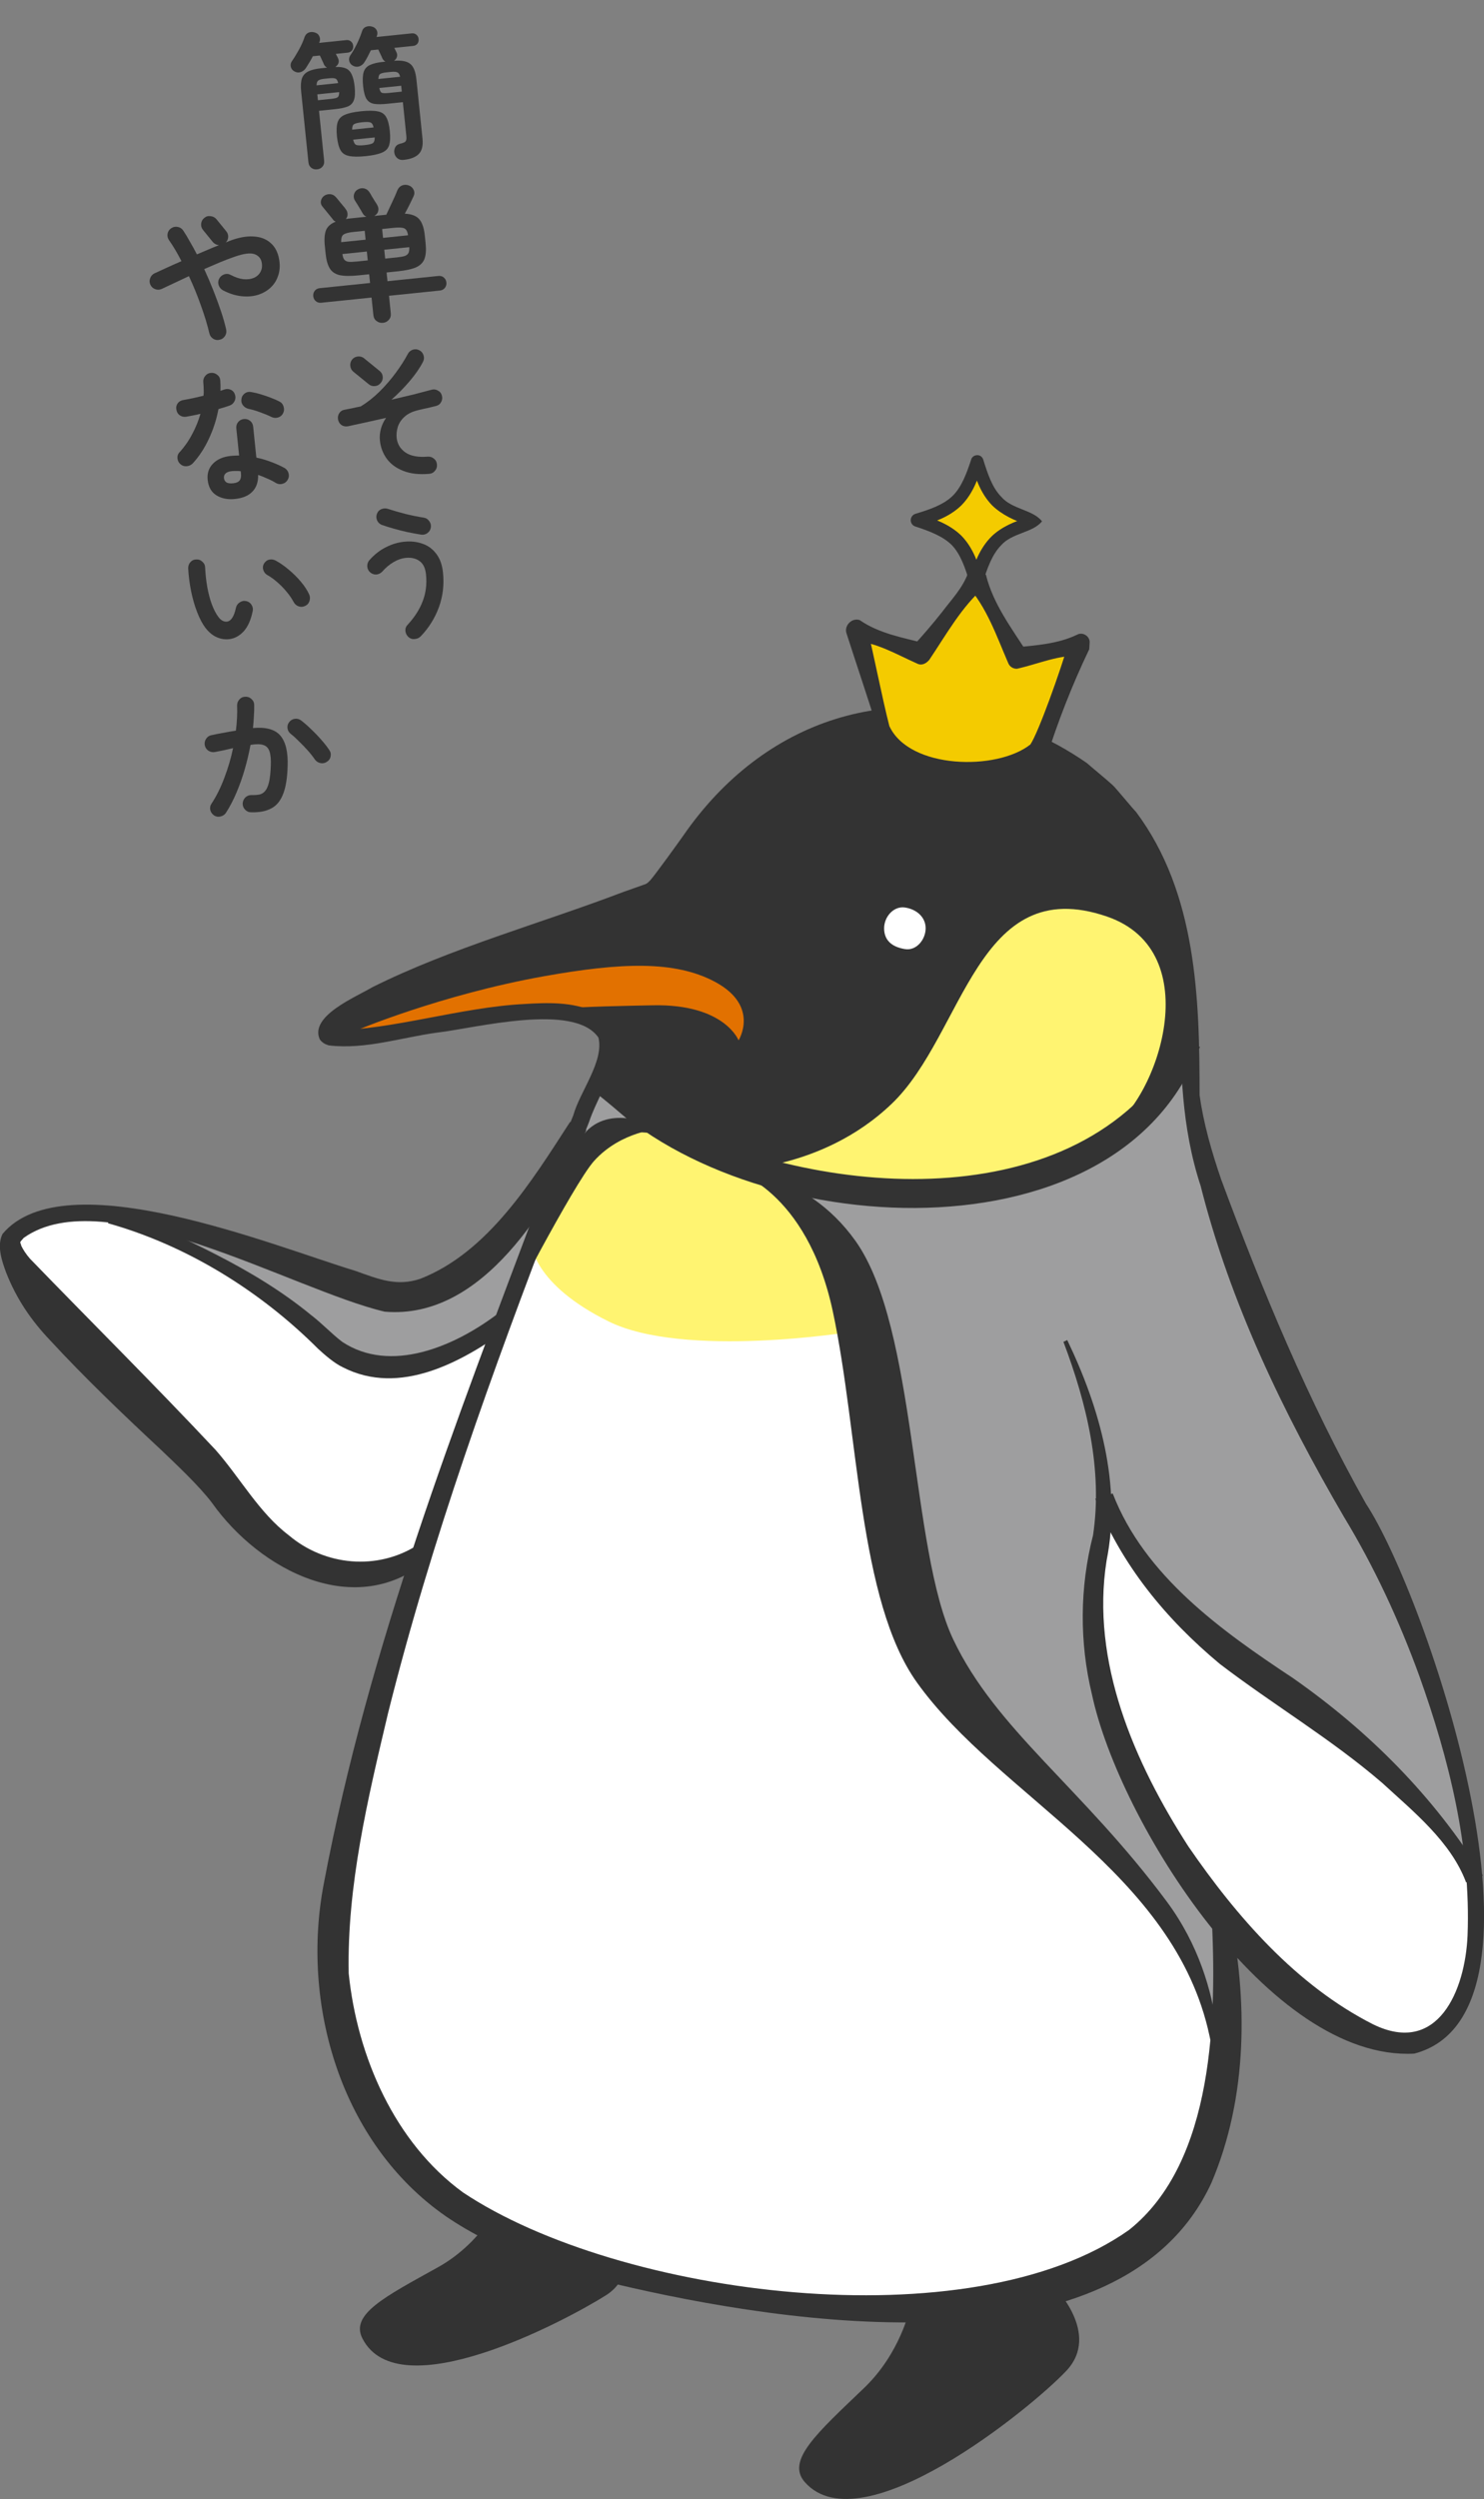<svg width="186" height="313" viewBox="0 0 186 313" fill="none" xmlns="http://www.w3.org/2000/svg">
<rect x="0" y="0" width="186" height="313" fill="#808080" stroke="none"/>
<path d="M50.569 20.029C50.259 20.061 50.004 19.99 49.806 19.818C49.608 19.657 49.484 19.447 49.433 19.186C49.385 18.95 49.414 18.712 49.522 18.471C49.632 18.243 49.827 18.09 50.108 18.013C50.486 17.926 50.723 17.829 50.821 17.723C50.929 17.603 50.967 17.382 50.933 17.06L50.495 12.798L48.561 12.997C47.857 13.07 47.296 13.073 46.879 13.007C46.461 12.93 46.144 12.721 45.928 12.381C45.724 12.04 45.584 11.5 45.508 10.76C45.431 10.008 45.456 9.426 45.582 9.015C45.721 8.603 45.986 8.31 46.379 8.137C46.77 7.952 47.317 7.823 48.022 7.751L48.308 7.721C48.142 7.63 48.013 7.492 47.922 7.309C47.857 7.146 47.779 6.974 47.688 6.79C47.595 6.594 47.503 6.399 47.41 6.203L46.479 6.299C46.35 6.566 46.22 6.826 46.089 7.081C45.958 7.336 45.82 7.573 45.674 7.793C45.53 8.037 45.318 8.21 45.039 8.311C44.759 8.4 44.491 8.373 44.235 8.231C43.992 8.099 43.84 7.909 43.778 7.662C43.717 7.415 43.753 7.183 43.887 6.964C44.192 6.522 44.474 6.035 44.732 5.502C44.991 4.968 45.208 4.433 45.382 3.897C45.463 3.635 45.626 3.455 45.869 3.358C46.112 3.261 46.371 3.252 46.644 3.333C46.918 3.413 47.109 3.568 47.217 3.798C47.324 4.017 47.33 4.251 47.235 4.502L47.194 4.633L51.599 4.18C51.838 4.156 52.037 4.213 52.196 4.354C52.355 4.494 52.446 4.672 52.468 4.887C52.491 5.114 52.439 5.312 52.312 5.482C52.184 5.64 52 5.731 51.761 5.756L49.416 5.997C49.461 6.089 49.507 6.181 49.552 6.272C49.597 6.352 49.635 6.427 49.666 6.496C49.785 6.713 49.812 6.921 49.748 7.121C49.696 7.319 49.574 7.483 49.383 7.611C50.34 7.537 51.023 7.671 51.433 8.015C51.841 8.347 52.094 8.997 52.194 9.964L52.953 17.341C53.045 18.236 52.888 18.885 52.483 19.289C52.091 19.691 51.453 19.938 50.569 20.029ZM39.744 21.214C39.469 21.243 39.227 21.177 39.018 21.018C38.808 20.858 38.688 20.629 38.658 20.331L37.744 11.45C37.675 10.781 37.705 10.247 37.833 9.848C37.972 9.448 38.237 9.149 38.627 8.952C39.017 8.755 39.558 8.621 40.251 8.55L40.985 8.475C40.805 8.372 40.677 8.235 40.599 8.062C40.534 7.9 40.456 7.727 40.364 7.543C40.284 7.346 40.191 7.151 40.087 6.956L39.209 7.047C39.079 7.301 38.936 7.557 38.782 7.814C38.638 8.058 38.493 8.291 38.347 8.511C38.191 8.756 37.974 8.929 37.694 9.03C37.426 9.118 37.164 9.091 36.908 8.948C36.665 8.816 36.513 8.627 36.451 8.38C36.389 8.121 36.431 7.887 36.578 7.679C36.883 7.238 37.182 6.749 37.477 6.212C37.772 5.675 38.006 5.144 38.182 4.619C38.287 4.355 38.456 4.175 38.687 4.079C38.93 3.981 39.189 3.979 39.464 4.071C39.738 4.151 39.923 4.307 40.019 4.539C40.126 4.757 40.138 4.991 40.055 5.241C40.034 5.267 40.014 5.311 39.996 5.373L43.398 5.024C43.637 4.999 43.836 5.057 43.995 5.197C44.154 5.338 44.245 5.515 44.267 5.73C44.291 5.957 44.239 6.155 44.111 6.325C43.983 6.483 43.799 6.575 43.56 6.599L42.092 6.75C42.138 6.842 42.183 6.934 42.229 7.026C42.285 7.104 42.323 7.179 42.343 7.249C42.461 7.466 42.489 7.68 42.427 7.892C42.363 8.092 42.229 8.256 42.025 8.386C42.566 8.366 43 8.424 43.328 8.559C43.655 8.694 43.904 8.946 44.075 9.315C44.258 9.682 44.383 10.2 44.452 10.868C44.528 11.608 44.495 12.167 44.353 12.543C44.222 12.919 43.961 13.187 43.567 13.348C43.172 13.497 42.623 13.608 41.918 13.68L39.984 13.879L40.627 20.128C40.658 20.427 40.587 20.675 40.414 20.874C40.242 21.073 40.018 21.186 39.744 21.214ZM45.834 19.557C44.939 19.649 44.244 19.642 43.751 19.536C43.259 19.441 42.902 19.201 42.681 18.813C42.461 18.426 42.311 17.85 42.232 17.086C42.154 16.322 42.183 15.728 42.321 15.304C42.458 14.88 42.758 14.571 43.221 14.379C43.682 14.175 44.361 14.026 45.256 13.934C46.163 13.841 46.863 13.847 47.357 13.953C47.849 14.047 48.2 14.289 48.408 14.678C48.629 15.065 48.779 15.641 48.857 16.405C48.936 17.169 48.907 17.763 48.769 18.187C48.644 18.61 48.35 18.918 47.887 19.11C47.426 19.314 46.741 19.463 45.834 19.557ZM45.692 18.178C46.194 18.126 46.529 18.049 46.7 17.948C46.881 17.832 46.971 17.588 46.968 17.214L44.265 17.492C44.338 17.859 44.47 18.08 44.659 18.157C44.846 18.223 45.191 18.229 45.692 18.178ZM48.694 11.645L50.359 11.473L50.283 10.739L47.544 11.021C47.602 11.353 47.707 11.553 47.859 11.622C48.021 11.678 48.3 11.685 48.694 11.645ZM39.848 12.554L41.513 12.383C41.907 12.342 42.172 12.279 42.308 12.193C42.443 12.094 42.511 11.876 42.512 11.538L39.773 11.82L39.848 12.554ZM44.136 16.239L46.822 15.963C46.749 15.608 46.613 15.399 46.413 15.335C46.225 15.27 45.887 15.263 45.398 15.313C44.908 15.363 44.572 15.44 44.39 15.543C44.219 15.645 44.135 15.877 44.136 16.239ZM47.428 9.893L50.149 9.613C50.083 9.318 49.968 9.137 49.804 9.069C49.651 8.989 49.383 8.968 49.001 9.007L48.428 9.066C48.046 9.105 47.782 9.175 47.636 9.274C47.501 9.373 47.432 9.579 47.428 9.893ZM39.675 10.69L42.378 10.412C42.322 10.104 42.213 9.916 42.049 9.849C41.897 9.78 41.63 9.765 41.248 9.805L40.657 9.865C40.287 9.903 40.03 9.978 39.884 10.09C39.75 10.188 39.68 10.388 39.675 10.69ZM47.999 40.435C47.701 40.465 47.434 40.39 47.198 40.209C46.964 40.041 46.829 39.789 46.795 39.455L46.57 37.27L40.267 37.918C39.993 37.947 39.763 37.88 39.577 37.718C39.392 37.556 39.286 37.35 39.26 37.099C39.234 36.849 39.296 36.625 39.445 36.429C39.593 36.233 39.805 36.12 40.08 36.092L46.382 35.444L46.27 34.352L44.945 34.488C43.942 34.591 43.151 34.582 42.572 34.461C42.003 34.326 41.588 34.043 41.326 33.611C41.065 33.18 40.894 32.57 40.812 31.782L40.713 30.816C40.627 29.98 40.674 29.324 40.854 28.847C41.046 28.369 41.456 28.007 42.082 27.762C41.906 27.695 41.781 27.593 41.706 27.456C41.623 27.344 41.491 27.183 41.313 26.972C41.146 26.76 40.974 26.549 40.795 26.338C40.629 26.126 40.498 25.964 40.402 25.853C40.236 25.653 40.177 25.424 40.222 25.166C40.279 24.895 40.414 24.682 40.627 24.527C40.852 24.372 41.105 24.303 41.384 24.323C41.664 24.342 41.899 24.463 42.091 24.684C42.186 24.783 42.316 24.939 42.483 25.151C42.648 25.351 42.813 25.551 42.979 25.751C43.143 25.939 43.261 26.09 43.333 26.203C43.485 26.393 43.561 26.602 43.56 26.831C43.571 27.047 43.501 27.248 43.351 27.432C43.481 27.407 43.617 27.386 43.761 27.372C43.904 27.357 44.053 27.342 44.208 27.326L45.927 27.149C45.738 27.072 45.586 26.937 45.469 26.744C45.409 26.629 45.314 26.464 45.183 26.248C45.052 26.032 44.922 25.817 44.791 25.601C44.66 25.385 44.559 25.227 44.489 25.125C44.345 24.899 44.301 24.65 44.358 24.379C44.425 24.095 44.584 23.879 44.834 23.733C45.096 23.585 45.363 23.54 45.634 23.596C45.905 23.653 46.127 23.811 46.298 24.071C46.369 24.172 46.464 24.331 46.583 24.548C46.713 24.764 46.844 24.98 46.975 25.195C47.116 25.398 47.217 25.557 47.277 25.671C47.423 25.921 47.467 26.17 47.408 26.418C47.361 26.664 47.207 26.866 46.946 27.026C46.934 27.027 46.923 27.034 46.912 27.048L48.416 26.893C48.536 26.651 48.684 26.334 48.861 25.942C49.05 25.549 49.233 25.156 49.41 24.764C49.586 24.372 49.717 24.063 49.803 23.837C49.93 23.547 50.12 23.346 50.374 23.235C50.64 23.124 50.923 23.119 51.223 23.221C51.511 23.323 51.717 23.507 51.841 23.772C51.965 24.037 51.962 24.308 51.834 24.587C51.726 24.827 51.567 25.157 51.357 25.577C51.147 25.997 50.94 26.392 50.737 26.763C51.598 26.807 52.208 27.046 52.566 27.479C52.923 27.901 53.15 28.584 53.247 29.526L53.346 30.493C53.427 31.281 53.384 31.913 53.215 32.389C53.047 32.864 52.699 33.226 52.169 33.474C51.638 33.709 50.866 33.879 49.851 33.983L48.454 34.127L48.567 35.219L54.941 34.564C55.216 34.535 55.446 34.602 55.631 34.764C55.817 34.926 55.922 35.132 55.948 35.383C55.974 35.633 55.913 35.857 55.764 36.053C55.615 36.249 55.404 36.362 55.129 36.39L48.755 37.046L48.979 39.23C49.014 39.564 48.933 39.838 48.738 40.051C48.556 40.275 48.31 40.403 47.999 40.435ZM48.276 32.39L49.69 32.245C50.144 32.198 50.488 32.139 50.721 32.066C50.954 31.982 51.11 31.857 51.19 31.692C51.281 31.526 51.316 31.281 51.295 30.958L48.162 31.28L48.276 32.39ZM48.009 29.794L51.142 29.471C51.097 29.151 51.013 28.918 50.889 28.774C50.778 28.628 50.6 28.544 50.357 28.521C50.112 28.486 49.763 28.491 49.309 28.538L47.895 28.684L48.009 29.794ZM44.73 32.755L46.091 32.615L45.977 31.505L42.915 31.82C42.96 32.141 43.039 32.374 43.15 32.519C43.261 32.664 43.44 32.755 43.685 32.79C43.928 32.813 44.277 32.801 44.73 32.755ZM42.762 30.333L45.824 30.018L45.71 28.908L44.349 29.048C43.908 29.094 43.571 29.159 43.338 29.243C43.104 29.315 42.947 29.434 42.868 29.599C42.788 29.764 42.753 30.009 42.762 30.333ZM53.781 59.348C52.513 59.455 51.432 59.331 50.54 58.976C49.66 58.632 48.975 58.13 48.484 57.468C47.993 56.795 47.704 56.035 47.617 55.187C47.566 54.698 47.607 54.211 47.738 53.727C47.868 53.231 48.086 52.769 48.391 52.339C47.519 52.537 46.664 52.728 45.826 52.91C44.989 53.093 44.251 53.253 43.614 53.391C43.318 53.446 43.047 53.395 42.802 53.239C42.568 53.071 42.423 52.838 42.368 52.542C42.315 52.258 42.366 51.993 42.522 51.748C42.69 51.502 42.916 51.358 43.202 51.317C43.509 51.261 43.835 51.197 44.177 51.126C44.53 51.041 44.873 50.97 45.205 50.911C46.033 50.404 46.825 49.78 47.581 49.038C48.336 48.285 49.015 47.498 49.618 46.676C50.232 45.84 50.731 45.059 51.114 44.332C51.256 44.065 51.467 43.886 51.747 43.797C52.027 43.708 52.301 43.734 52.569 43.875C52.824 44.006 52.996 44.217 53.087 44.51C53.176 44.79 53.15 45.064 53.009 45.332C52.606 46.109 52.05 46.914 51.339 47.747C50.639 48.567 49.88 49.339 49.062 50.062C50.005 49.845 50.911 49.631 51.782 49.421C52.652 49.199 53.41 49 54.056 48.825C54.336 48.736 54.604 48.763 54.86 48.905C55.127 49.035 55.298 49.24 55.376 49.522C55.465 49.802 55.439 50.076 55.297 50.344C55.167 50.599 54.961 50.765 54.679 50.842C54.386 50.92 54.044 51.004 53.655 51.092C53.277 51.167 52.882 51.256 52.47 51.358C51.716 51.533 51.13 51.81 50.71 52.191C50.302 52.559 50.019 52.98 49.863 53.454C49.719 53.928 49.67 54.391 49.717 54.844C49.794 55.597 50.158 56.205 50.809 56.668C51.471 57.119 52.405 57.294 53.613 57.194C53.913 57.175 54.175 57.263 54.4 57.457C54.624 57.639 54.745 57.88 54.764 58.18C54.795 58.478 54.713 58.74 54.519 58.965C54.327 59.202 54.08 59.33 53.781 59.348ZM46.221 48.129L44.286 46.555C44.062 46.373 43.935 46.132 43.904 45.834C43.873 45.535 43.949 45.268 44.129 45.033C44.312 44.809 44.552 44.682 44.85 44.651C45.149 44.62 45.41 44.696 45.633 44.878L47.569 46.452C47.804 46.633 47.938 46.873 47.968 47.171C47.999 47.469 47.917 47.731 47.723 47.956C47.543 48.192 47.303 48.325 47.005 48.356C46.706 48.387 46.445 48.311 46.221 48.129ZM52.742 79.687C52.535 79.902 52.276 80.019 51.964 80.039C51.666 80.07 51.403 79.982 51.177 79.776C50.963 79.569 50.84 79.316 50.809 79.018C50.791 78.718 50.885 78.461 51.092 78.247C51.961 77.313 52.59 76.331 52.979 75.302C53.379 74.272 53.518 73.154 53.394 71.948C53.311 71.148 53.036 70.585 52.569 70.26C52.113 69.933 51.539 69.805 50.846 69.876C50.333 69.929 49.821 70.108 49.309 70.414C48.809 70.707 48.337 71.105 47.894 71.609C47.687 71.823 47.434 71.94 47.134 71.959C46.845 71.964 46.587 71.864 46.361 71.658C46.147 71.451 46.037 71.203 46.031 70.914C46.024 70.613 46.119 70.356 46.314 70.143C46.941 69.439 47.628 68.904 48.374 68.538C49.12 68.159 49.874 67.931 50.638 67.853C51.486 67.765 52.26 67.849 52.962 68.102C53.662 68.344 54.237 68.767 54.685 69.373C55.144 69.965 55.424 70.75 55.524 71.729C55.68 73.245 55.509 74.686 55.01 76.052C54.511 77.418 53.755 78.63 52.742 79.687ZM52.773 66.963C52.233 66.874 51.667 66.77 51.075 66.649C50.483 66.517 49.907 66.371 49.348 66.212C48.788 66.052 48.296 65.898 47.87 65.749C47.594 65.644 47.394 65.46 47.271 65.195C47.146 64.918 47.135 64.642 47.24 64.366C47.343 64.078 47.533 63.877 47.811 63.764C48.101 63.65 48.384 63.645 48.66 63.749C49.284 63.951 49.993 64.155 50.786 64.363C51.578 64.559 52.348 64.715 53.096 64.831C53.39 64.873 53.622 65.018 53.792 65.266C53.973 65.501 54.042 65.765 54 66.059C53.958 66.353 53.814 66.591 53.567 66.773C53.331 66.942 53.066 67.006 52.773 66.963Z" fill="#333333"/>
<path d="M27.536 42.552C27.255 42.629 26.985 42.59 26.728 42.436C26.483 42.28 26.321 42.056 26.243 41.762C26.003 40.725 25.656 39.578 25.201 38.322C24.757 37.053 24.249 35.809 23.677 34.589C23.044 34.883 22.434 35.169 21.847 35.447C21.271 35.711 20.748 35.958 20.277 36.187C20.012 36.311 19.736 36.321 19.448 36.218C19.172 36.114 18.972 35.929 18.848 35.664C18.724 35.4 18.715 35.129 18.819 34.853C18.922 34.565 19.106 34.359 19.37 34.236C19.843 34.018 20.367 33.777 20.943 33.513C21.519 33.248 22.119 32.982 22.742 32.712C22.5 32.231 22.247 31.768 21.984 31.325C21.722 30.881 21.456 30.468 21.188 30.086C21.018 29.85 20.955 29.585 20.997 29.291C21.051 28.996 21.202 28.763 21.45 28.593C21.698 28.423 21.97 28.365 22.265 28.419C22.56 28.473 22.792 28.624 22.963 28.872C23.248 29.301 23.532 29.772 23.814 30.286C24.107 30.787 24.396 31.312 24.681 31.862C25.155 31.656 25.623 31.457 26.086 31.265C26.559 31.059 27.011 30.874 27.44 30.709C27.136 30.68 26.881 30.55 26.676 30.317L25.454 28.815C25.261 28.581 25.18 28.318 25.21 28.026C25.239 27.721 25.371 27.478 25.605 27.297C25.827 27.106 26.085 27.031 26.378 27.073C26.683 27.102 26.931 27.227 27.123 27.449L28.345 28.952C28.523 29.163 28.608 29.401 28.6 29.667C28.591 29.934 28.494 30.167 28.31 30.367L28.709 30.199C29.845 29.756 30.857 29.562 31.743 29.616C32.628 29.657 33.349 29.927 33.907 30.424C34.475 30.909 34.837 31.607 34.991 32.52C35.114 33.244 35.073 33.905 34.869 34.505C34.678 35.104 34.356 35.614 33.905 36.034C33.464 36.441 32.928 36.744 32.297 36.941C31.677 37.126 30.994 37.178 30.25 37.097C29.506 37.017 28.746 36.776 27.968 36.373C27.7 36.232 27.516 36.022 27.415 35.742C27.314 35.463 27.328 35.19 27.457 34.924C27.599 34.656 27.809 34.471 28.088 34.37C28.367 34.269 28.641 34.289 28.909 34.431C29.483 34.734 30.02 34.914 30.52 34.971C31.019 35.016 31.454 34.959 31.824 34.8C32.204 34.629 32.48 34.377 32.651 34.046C32.834 33.713 32.884 33.322 32.801 32.872C32.7 32.352 32.392 32.004 31.88 31.827C31.367 31.651 30.546 31.759 29.416 32.153C28.857 32.343 28.247 32.575 27.588 32.848C26.94 33.119 26.276 33.405 25.595 33.704C25.998 34.579 26.38 35.469 26.738 36.373C27.096 37.277 27.415 38.143 27.693 38.971C27.971 39.799 28.188 40.561 28.344 41.256C28.41 41.551 28.366 41.821 28.21 42.066C28.055 42.323 27.831 42.485 27.536 42.552ZM29.443 62.497C28.535 62.591 27.759 62.435 27.115 62.031C26.483 61.638 26.121 60.993 26.029 60.098C25.946 59.286 26.166 58.612 26.69 58.076C27.224 57.526 27.969 57.202 28.924 57.104C29.282 57.067 29.63 57.05 29.968 57.051L29.62 53.667C29.588 53.356 29.663 53.089 29.845 52.866C30.027 52.642 30.268 52.515 30.566 52.484C30.865 52.453 31.126 52.529 31.349 52.711C31.573 52.893 31.701 53.139 31.733 53.45L32.131 57.317C32.796 57.454 33.431 57.642 34.035 57.881C34.649 58.108 35.193 58.353 35.666 58.618C35.924 58.773 36.092 58.997 36.17 59.29C36.247 59.572 36.209 59.841 36.054 60.098C35.911 60.354 35.693 60.522 35.4 60.6C35.118 60.677 34.849 60.645 34.594 60.502C34.284 60.305 33.933 60.123 33.542 59.959C33.162 59.781 32.766 59.622 32.354 59.484C32.372 60.362 32.135 61.056 31.645 61.565C31.156 62.086 30.422 62.397 29.443 62.497ZM24.17 58.027C23.963 58.242 23.71 58.364 23.411 58.395C23.125 58.424 22.87 58.348 22.646 58.166C22.409 57.973 22.275 57.728 22.244 57.429C22.212 57.119 22.3 56.856 22.507 56.642C23.125 55.963 23.651 55.21 24.084 54.381C24.53 53.551 24.877 52.701 25.125 51.831C24.807 51.912 24.495 51.98 24.187 52.036C23.891 52.091 23.607 52.144 23.335 52.196C23.026 52.24 22.754 52.178 22.519 52.009C22.285 51.84 22.144 51.589 22.098 51.256C22.055 50.959 22.12 50.705 22.291 50.494C22.461 50.271 22.713 50.137 23.046 50.091C23.425 50.028 23.822 49.951 24.235 49.86C24.659 49.768 25.084 49.67 25.507 49.566C25.539 49.285 25.546 49.001 25.528 48.714C25.522 48.425 25.506 48.149 25.479 47.886C25.448 47.588 25.524 47.327 25.706 47.103C25.887 46.867 26.127 46.734 26.425 46.703C26.724 46.672 26.991 46.754 27.228 46.946C27.464 47.127 27.591 47.367 27.61 47.667C27.64 48.074 27.647 48.502 27.633 48.949C27.714 48.917 27.79 48.891 27.86 48.872C27.942 48.839 28.017 48.813 28.088 48.794C28.379 48.692 28.657 48.699 28.922 48.817C29.188 48.934 29.366 49.145 29.458 49.449C29.548 49.742 29.522 50.016 29.38 50.272C29.249 50.526 29.044 50.704 28.765 50.805C28.579 50.873 28.363 50.943 28.117 51.017C27.883 51.089 27.638 51.163 27.38 51.237C27.139 52.529 26.741 53.764 26.187 54.943C25.644 56.12 24.972 57.149 24.17 58.027ZM34.013 52.22C33.607 52.02 33.128 51.822 32.577 51.626C32.038 51.428 31.565 51.289 31.159 51.211C30.875 51.143 30.643 50.998 30.463 50.776C30.283 50.553 30.214 50.294 30.256 50.001C30.287 49.708 30.419 49.471 30.654 49.29C30.901 49.108 31.171 49.044 31.466 49.098C31.834 49.157 32.242 49.253 32.691 49.388C33.139 49.523 33.57 49.672 33.985 49.834C34.412 49.995 34.766 50.152 35.047 50.304C35.301 50.435 35.468 50.647 35.546 50.94C35.637 51.233 35.611 51.513 35.47 51.781C35.339 52.035 35.128 52.208 34.836 52.298C34.554 52.375 34.28 52.349 34.013 52.22ZM29.222 60.53C29.616 60.489 29.887 60.371 30.036 60.174C30.185 59.978 30.24 59.695 30.202 59.325L30.171 59.021C29.975 58.992 29.781 58.982 29.589 58.99C29.407 58.984 29.233 58.99 29.066 59.008C28.696 59.046 28.428 59.145 28.264 59.307C28.111 59.456 28.046 59.649 28.071 59.888C28.094 60.115 28.197 60.291 28.378 60.417C28.559 60.531 28.84 60.569 29.222 60.53ZM28.823 80.043C28.276 80.123 27.738 80.052 27.208 79.829C26.678 79.606 26.192 79.21 25.747 78.64C25.369 78.136 25.025 77.484 24.713 76.684C24.402 75.883 24.149 75.011 23.955 74.065C23.761 73.108 23.638 72.15 23.587 71.19C23.581 70.889 23.669 70.633 23.852 70.421C24.046 70.196 24.294 70.08 24.594 70.073C24.894 70.054 25.151 70.149 25.365 70.356C25.59 70.55 25.706 70.797 25.713 71.098C25.751 71.939 25.841 72.756 25.983 73.549C26.124 74.331 26.312 75.041 26.546 75.681C26.78 76.308 27.044 76.824 27.339 77.228C27.664 77.689 28.035 77.898 28.453 77.855C28.965 77.79 29.339 77.209 29.576 76.111C29.643 75.827 29.802 75.605 30.051 75.447C30.299 75.277 30.571 75.225 30.867 75.291C31.15 75.346 31.372 75.504 31.531 75.765C31.689 76.014 31.735 76.281 31.668 76.566C31.442 77.65 31.074 78.478 30.566 79.049C30.056 79.608 29.475 79.939 28.823 80.043ZM38.257 75.888C37.981 76.025 37.7 76.042 37.412 75.939C37.136 75.834 36.93 75.65 36.794 75.387C36.569 74.964 36.279 74.541 35.922 74.12C35.577 73.697 35.192 73.302 34.769 72.935C34.357 72.567 33.94 72.266 33.518 72.032C33.262 71.89 33.089 71.672 32.998 71.38C32.908 71.088 32.946 70.813 33.112 70.554C33.279 70.296 33.498 70.141 33.77 70.088C34.054 70.035 34.331 70.085 34.6 70.238C35.137 70.533 35.67 70.906 36.199 71.359C36.74 71.81 37.237 72.301 37.69 72.834C38.142 73.366 38.492 73.897 38.74 74.427C38.864 74.692 38.881 74.973 38.791 75.272C38.7 75.559 38.522 75.764 38.257 75.888ZM31.47 101.74C31.168 101.735 30.915 101.622 30.712 101.402C30.509 101.193 30.411 100.938 30.416 100.636C30.433 100.333 30.546 100.08 30.754 99.877C30.974 99.674 31.229 99.575 31.52 99.581C31.907 99.59 32.242 99.567 32.526 99.514C32.809 99.449 33.047 99.298 33.239 99.061C33.444 98.823 33.605 98.45 33.722 97.944C33.838 97.437 33.912 96.748 33.943 95.876C33.973 95.113 33.919 94.527 33.781 94.12C33.641 93.7 33.384 93.43 33.01 93.312C32.635 93.182 32.097 93.177 31.398 93.297C31.212 94.305 30.973 95.319 30.679 96.338C30.386 97.358 30.04 98.334 29.642 99.268C29.254 100.188 28.816 101.03 28.327 101.792C28.171 102.037 27.946 102.193 27.651 102.259C27.37 102.336 27.1 102.298 26.843 102.143C26.597 101.976 26.435 101.751 26.358 101.469C26.291 101.175 26.342 100.904 26.509 100.658C27.125 99.726 27.66 98.651 28.114 97.435C28.58 96.216 28.947 94.972 29.214 93.703C28.849 93.788 28.472 93.875 28.083 93.964C27.704 94.039 27.326 94.114 26.948 94.189C26.664 94.242 26.393 94.192 26.136 94.037C25.891 93.881 25.735 93.656 25.669 93.361C25.614 93.065 25.665 92.795 25.82 92.55C25.987 92.291 26.212 92.135 26.496 92.082C27.003 91.97 27.517 91.868 28.039 91.779C28.559 91.677 29.069 91.588 29.568 91.513C29.706 90.389 29.755 89.346 29.717 88.385C29.71 88.084 29.804 87.827 29.999 87.614C30.193 87.389 30.441 87.273 30.742 87.266C31.041 87.248 31.298 87.342 31.513 87.549C31.738 87.743 31.854 87.99 31.86 88.291C31.87 88.737 31.858 89.202 31.823 89.689C31.8 90.173 31.761 90.672 31.706 91.184C33.343 91.04 34.492 91.362 35.152 92.151C35.813 92.939 36.112 94.205 36.05 95.949C36.011 97.449 35.819 98.627 35.472 99.483C35.138 100.337 34.638 100.931 33.973 101.265C33.321 101.61 32.486 101.768 31.47 101.74ZM40.988 95.405C40.74 95.575 40.469 95.633 40.173 95.579C39.89 95.524 39.658 95.379 39.477 95.144C39.235 94.783 38.937 94.403 38.582 94.006C38.228 93.608 37.863 93.229 37.488 92.87C37.124 92.497 36.778 92.183 36.45 91.927C36.215 91.746 36.076 91.513 36.035 91.228C35.993 90.942 36.063 90.682 36.244 90.446C36.425 90.21 36.658 90.072 36.943 90.031C37.24 89.988 37.507 90.057 37.742 90.238C38.161 90.557 38.586 90.929 39.015 91.355C39.456 91.769 39.868 92.197 40.251 92.64C40.647 93.082 40.98 93.506 41.251 93.912C41.433 94.159 41.497 94.43 41.443 94.725C41.389 95.02 41.237 95.246 40.988 95.405Z" fill="#333333"/>
<g clip-path="url(#clip0_1688_3975)">
<path d="M181.043 223.191L184.732 236.775L183.872 248.592L179.436 255.044L172.397 255.316L158.229 245.581L149.334 239.242L153.566 251.897L150.896 269.601L141.91 281.894L124.528 289.206H102.121L84.014 286.376L61.653 279.019L50.812 270.507L43.071 254.84L42.573 235.326L48.503 209.359L52.056 195.051L44.497 197.179L34.742 194.372L25.892 183.845L18.672 176.578L9.189 167.024L2.852 159.44L1.652 154.709L4.73 152.128L13.037 152.037L23.606 154.279L54.433 163.606L66.632 152.762L78.22 150.249L129.847 165.508L165.494 201.933L181.043 223.191Z" fill="white"/>
<path d="M149.176 133.474L152.435 150.226L162.326 174.88L174.842 198.877L182.741 222.263L184.732 234.42L174.864 222.874L155.626 208.091L146.097 199.556L138.38 189.346L136.976 201.549L141.299 220.633L148.972 234.42L153.182 240.963L153.68 254.863L153.182 260.002L150.33 247.709L143.608 236.752L129.869 223.305L118.123 210.151L110.043 175.537L102.891 152.717L96.938 147.08L79.873 140.265L71.702 145.721L65.863 157.946L62.377 165.983L56.583 169.356L49.159 171.258L43.659 170.081L38.137 165.508L29.446 159.395L19.532 153.102L32.071 156.724L43.908 160.935L50.947 162.474L57.511 159.871C57.511 159.871 64.052 153.758 64.278 153.509C64.505 153.26 69.303 146.582 69.303 146.582L75.731 133.496H149.176V133.474Z" fill="#9E9E9F"/>
<path d="M58.167 119.8C65.999 116.97 78.175 112.873 81.389 111.582C84.603 110.292 94.245 84.891 121.246 90.324C149.379 95.984 149.244 122.721 149.176 133.497C148.248 134.742 147.569 136.123 146.641 137.526C146.279 138.07 145.871 138.59 145.441 139.111C142.974 141.013 140.507 142.892 137.882 144.567C135.686 145.495 133.536 146.491 131.431 147.601C130.119 147.804 128.828 148.008 127.651 148.257C124.8 148.846 122.061 149.434 119.3 149.887C119.255 149.887 119.232 149.887 119.187 149.887C109.884 150.996 100.243 149.729 91.212 147.193C88.089 145.744 84.082 144.431 80.597 142.575C80.461 142.009 80.122 141.466 79.533 140.945C77.813 139.451 76.116 137.979 74.305 136.598C74.622 135.874 74.848 135.353 74.939 135.172C76.681 131.663 77.293 128.426 72.449 127.18C63.713 124.939 40.763 132.546 40.763 129.399C40.763 127.158 50.585 122.585 58.145 119.845L58.167 119.8Z" fill="#333333"/>
<path d="M106.648 166.821C106.648 166.821 85.757 170.194 76.274 165.508C66.791 160.822 66.632 155.864 66.632 155.864L73.83 141.397L83.856 142.054L98.658 148.302L105.335 159.531L106.648 166.844V166.821Z" fill="#FFF471"/>
<path d="M44.497 129.127C44.497 129.127 55.157 124.6 68.217 122.268C77.881 120.547 84.603 120.298 89.605 122.97C95.286 126.003 92.57 130.305 92.57 130.305C92.57 130.305 90.827 125.732 81.842 125.913C74.486 126.071 65.523 126.048 44.52 129.127H44.497Z" fill="#E27100"/>
<path d="M133.287 168.066C136.23 175.831 138.221 184.162 136.999 192.29C135.324 198.81 135.279 205.714 136.863 212.234C140.258 228.127 159.089 258.191 177.264 257.218C196.683 252.124 178.78 199.806 171.198 188.328C163.933 175.401 158.229 161.659 153.069 147.759C151.869 144.273 150.828 140.65 150.353 137.141C150.353 125.052 149.991 111.854 142.386 101.689C141.797 101.078 140.123 99.018 139.534 98.406C138.787 97.705 136.999 96.256 136.23 95.576C133.921 93.969 131.25 92.475 128.625 91.479C112.08 84.71 95.716 90.075 85.644 104.655C85.011 105.56 82.181 109.477 81.548 110.201C81.299 110.473 81.118 110.677 80.755 110.79L78.13 111.718C67.922 115.612 56.447 118.759 46.625 123.671C44.633 124.871 38.748 127.248 40.084 130.191C40.491 130.735 40.921 130.825 41.215 130.938C45.832 131.482 50.382 129.92 54.818 129.331C59.639 128.765 71.996 125.528 75.007 129.965C75.731 132.931 72.675 136.734 71.861 139.677L67.674 150.091C57.104 178.186 46.217 206.167 40.604 235.824C37.639 251.015 42.732 268.469 55.882 277.593C62.4 282.03 69.846 284.339 77.18 286.082C98.364 291.086 140.598 297.809 151.847 273.382C156.418 262.606 156.418 250.404 154.065 239.175L151.847 239.582C152.526 252.486 152.231 270.756 141.526 279.291C121.654 293.395 77.542 287.622 58.032 274.604C49.476 268.379 44.769 257.58 43.705 247.166C43.479 236.209 46.104 225.252 48.639 214.566C54.071 192.856 61.721 171.756 69.733 150.883L73.852 140.469C75.233 136.213 80.416 129.625 74.486 126.705C71.702 125.46 68.579 125.573 65.682 125.754C57.737 126.162 49.182 128.991 41.713 129.059C41.758 129.105 41.804 129.263 41.781 129.308C41.804 129.308 41.804 129.308 41.781 129.308C43.139 127.497 45.448 126.524 47.485 125.392C57.873 120.185 70.48 116.631 81.457 112.533C82.43 112.261 83.268 111.084 83.879 110.337C88.994 102.911 95.286 95.282 103.932 92.271C114.932 88.513 128.308 91.32 137.022 99.018C138.221 99.923 139.692 101.847 140.688 102.957C141.526 104.315 142.884 106.149 143.472 107.598C146.369 113.325 147.569 119.71 147.908 126.116C147.954 133.768 148.044 141.103 150.489 148.551C154.2 163.221 160.832 176.918 168.414 189.935C172.239 196.229 175.362 202.953 177.897 209.925C181.609 220.294 184.371 231.342 183.94 242.412C183.646 249.339 180.206 257.512 172.103 253.55C162.529 248.706 155.015 240.103 148.949 231.274C142.182 220.769 136.682 208.159 138.697 195.459C140.598 186.019 137.837 176.307 133.763 167.84L133.242 168.089L133.287 168.066Z" fill="#333333"/>
<path d="M132.088 286.376C132.088 286.376 138.04 292.285 133.649 296.949C129.259 301.612 108.029 318.908 100.899 310.917C98.455 308.2 102.416 304.737 108.323 299.077C112.849 294.73 114.026 289.184 114.026 289.184" fill="#333333"/>
<path d="M71.453 140.515C66.655 147.94 61.155 156.86 52.69 160.165C49.748 161.161 47.485 160.233 44.52 159.169C34.516 156.158 8.103 145.269 0.317 154.551C-0.43 156.045 0.249 157.969 0.747 159.328C2.06 162.723 3.984 165.463 6.269 167.862C10.728 172.684 15.413 177.144 20.121 181.536C22.067 183.393 24.987 186.132 26.572 188.237C32.547 196.659 44.633 203.088 53.754 195.278L52.306 193.535C47.304 196.727 40.717 196.138 36.191 192.29C32.479 189.482 30.08 185.068 27.002 181.582C19.374 173.454 11.385 165.531 3.757 157.652C3.282 157.109 2.897 156.52 2.671 156.045C2.558 155.479 2.331 155.773 2.965 155.049C13.195 147.736 36.87 161.637 48.209 164.285C60.589 165.349 68.805 151.019 73.49 141.556L71.476 140.537L71.453 140.515Z" fill="#333333"/>
<path d="M62.287 164.625C56.923 168.655 48.956 172.073 42.89 168.066C41.555 167.047 40.333 165.734 38.997 164.716C31.573 158.626 22.86 155.117 14.259 151.064L13.535 153.215C23.403 155.977 32.637 161.705 39.857 168.926C40.717 169.719 41.917 170.76 42.981 171.258C50.11 174.903 57.896 170.602 63.713 166.391L62.287 164.625Z" fill="#333333"/>
<path d="M137.271 187.694C140.53 196.002 146.143 202.794 152.888 208.408C159.655 213.57 166.807 217.781 173.235 223.305C177.15 226.904 181.858 230.685 183.759 235.779L185.864 234.919C179.731 225.003 171.56 216.83 162.077 210.197C153.069 204.243 143.45 197.383 139.466 187.06L137.293 187.717L137.271 187.694Z" fill="#333333"/>
<path d="M138.923 141.601C145.102 137.73 151.462 119.166 138.742 114.797C122.446 109.205 120.862 129.467 111.831 138.183C102.8 146.899 90.827 146.582 90.827 146.582C90.827 146.582 110.382 149.615 116.109 149.412C133.672 148.8 132.744 145.45 138.923 141.601Z" fill="#FFF471"/>
<path d="M74.056 135.806C91.099 155.23 139.941 159.26 150.398 131.119L148.248 130.395C136.433 152.694 103.524 150.34 83.947 140.469C80.959 138.862 77.994 136.824 75.844 134.447L74.033 135.806H74.056Z" fill="#333333"/>
<path d="M110.812 116.269C110.812 117.717 111.718 118.6 113.415 118.872C114.841 119.121 116.018 117.695 116.018 116.269C116.018 114.842 114.841 113.869 113.415 113.665C111.989 113.461 110.812 114.842 110.812 116.269Z" fill="white"/>
<path d="M91.8 146.559C91.8 146.559 101.103 148.914 104.385 164.263C107.666 179.612 107.576 200.462 114.932 210.74C125.162 225.048 147.207 234.398 151.597 254.999C154.336 267.881 152.661 261.564 152.661 261.564C152.661 261.564 154.359 249.068 146.211 238.133C135.596 223.871 124.868 216.672 119.481 205.352C114.094 194.033 114.954 166.255 107.214 155.411C100.922 146.604 91.8 146.582 91.8 146.582V146.559Z" fill="#333333"/>
<path d="M82.702 141.375C82.702 141.375 77.338 138.319 73.83 141.375C70.322 144.431 63.011 165.508 63.011 165.508C63.011 165.508 71.883 148.28 74.463 145.405C77.859 141.647 82.725 141.375 82.725 141.375H82.702Z" fill="#333333"/>
<path d="M129.847 65.286C125.094 66.735 123.872 67.912 122.355 72.644C120.907 67.889 119.73 66.667 115 65.15C119.752 63.701 120.975 62.524 122.491 57.792C123.94 62.547 125.117 63.769 129.847 65.286Z" fill="#F4CB00"/>
<path d="M129.077 65.286C128.828 65.172 128.76 64.901 128.76 64.856C127.289 65.24 125.524 65.987 124.302 67.165C122.763 68.681 122.129 70.629 121.518 72.394H123.17C122.604 70.606 122.016 68.659 120.499 67.097C118.938 65.58 116.991 64.969 115.226 64.38V65.965C116.991 65.399 118.938 64.81 120.499 63.294C122.016 61.754 122.627 59.807 123.215 58.041H121.699C122.265 59.807 122.853 61.754 124.347 63.294C125.547 64.471 127.289 65.286 128.738 65.693C128.738 65.648 128.806 65.376 129.055 65.263L129.077 65.286ZM130.594 65.286C129.439 63.814 126.837 63.814 125.479 62.207C124.347 61.052 123.781 59.309 123.238 57.566C123.102 57.136 122.672 56.909 122.242 57.045C121.993 57.113 121.789 57.317 121.722 57.566C121.156 59.286 120.522 61.03 119.368 62.139C118.213 63.248 116.471 63.837 114.728 64.358C114.298 64.493 114.049 64.969 114.185 65.399C114.275 65.671 114.479 65.874 114.728 65.942C116.448 66.508 118.168 67.142 119.3 68.274C120.409 69.429 120.975 71.149 121.518 72.892C121.654 73.345 122.152 73.617 122.604 73.481C122.898 73.39 123.102 73.164 123.193 72.915C123.736 71.195 124.347 69.451 125.456 68.319C126.859 66.712 129.417 66.757 130.594 65.308V65.286Z" fill="#333333"/>
<path d="M110.722 91.117C110.609 90.619 107.395 78.982 107.395 78.982L115.407 81.835L122.378 72.644L127.561 82.401L135.256 80.816L130.119 94.173C130.119 94.173 127.154 97.207 119.051 96.233C111.786 95.35 110.699 91.117 110.699 91.117H110.722Z" fill="#F4CB00"/>
<path d="M111.469 90.936C110.563 87.404 109.568 82.22 108.685 78.62L106.92 80.25C109.839 80.431 112.329 81.948 114.932 83.103C115.52 83.42 116.086 83.103 116.471 82.65C118.621 79.458 120.499 76.017 123.442 73.459L121.178 73.277C123.691 76.062 124.89 79.639 126.361 83.035C126.543 83.51 126.995 83.782 127.47 83.759C130.141 83.171 132.721 81.971 135.528 82.152L133.989 80.341C132.902 84.053 130.164 91.728 129.145 93.245C124.936 96.573 113.958 96.346 111.469 90.936ZM109.952 91.298C112.397 98.361 125.773 99.222 131.092 95.124C132.563 90.438 134.374 85.797 136.524 81.314L136.569 80.499C136.637 79.684 135.686 79.096 134.985 79.503C132.563 80.658 129.915 80.816 127.289 81.088L128.761 81.767C126.769 78.643 124.483 75.654 123.578 72.01C122.921 71.195 121.948 70.629 121.314 71.829C120.613 73.708 119.255 75.089 118.1 76.628C116.901 78.145 115.656 79.594 114.343 81.02L115.882 80.567C113.076 79.843 110.179 79.345 107.757 77.669C106.761 77.33 105.765 78.371 106.105 79.345C107.236 82.876 108.911 87.812 109.975 91.298H109.952Z" fill="#333333"/>
<path d="M78.221 284.611C77.881 285.698 77.179 286.716 75.912 287.509C70.842 290.701 49.974 301.794 45.425 292.897C43.863 289.863 48.254 287.667 54.931 283.954C57.737 282.392 59.729 280.242 60.951 278.634" fill="#333333"/>
</g>
<defs>
<clipPath id="clip0_1688_3975">
<rect width="186" height="290" fill="white" transform="matrix(-1 0 0 1 186 23)"/>
</clipPath>
</defs>
</svg>
